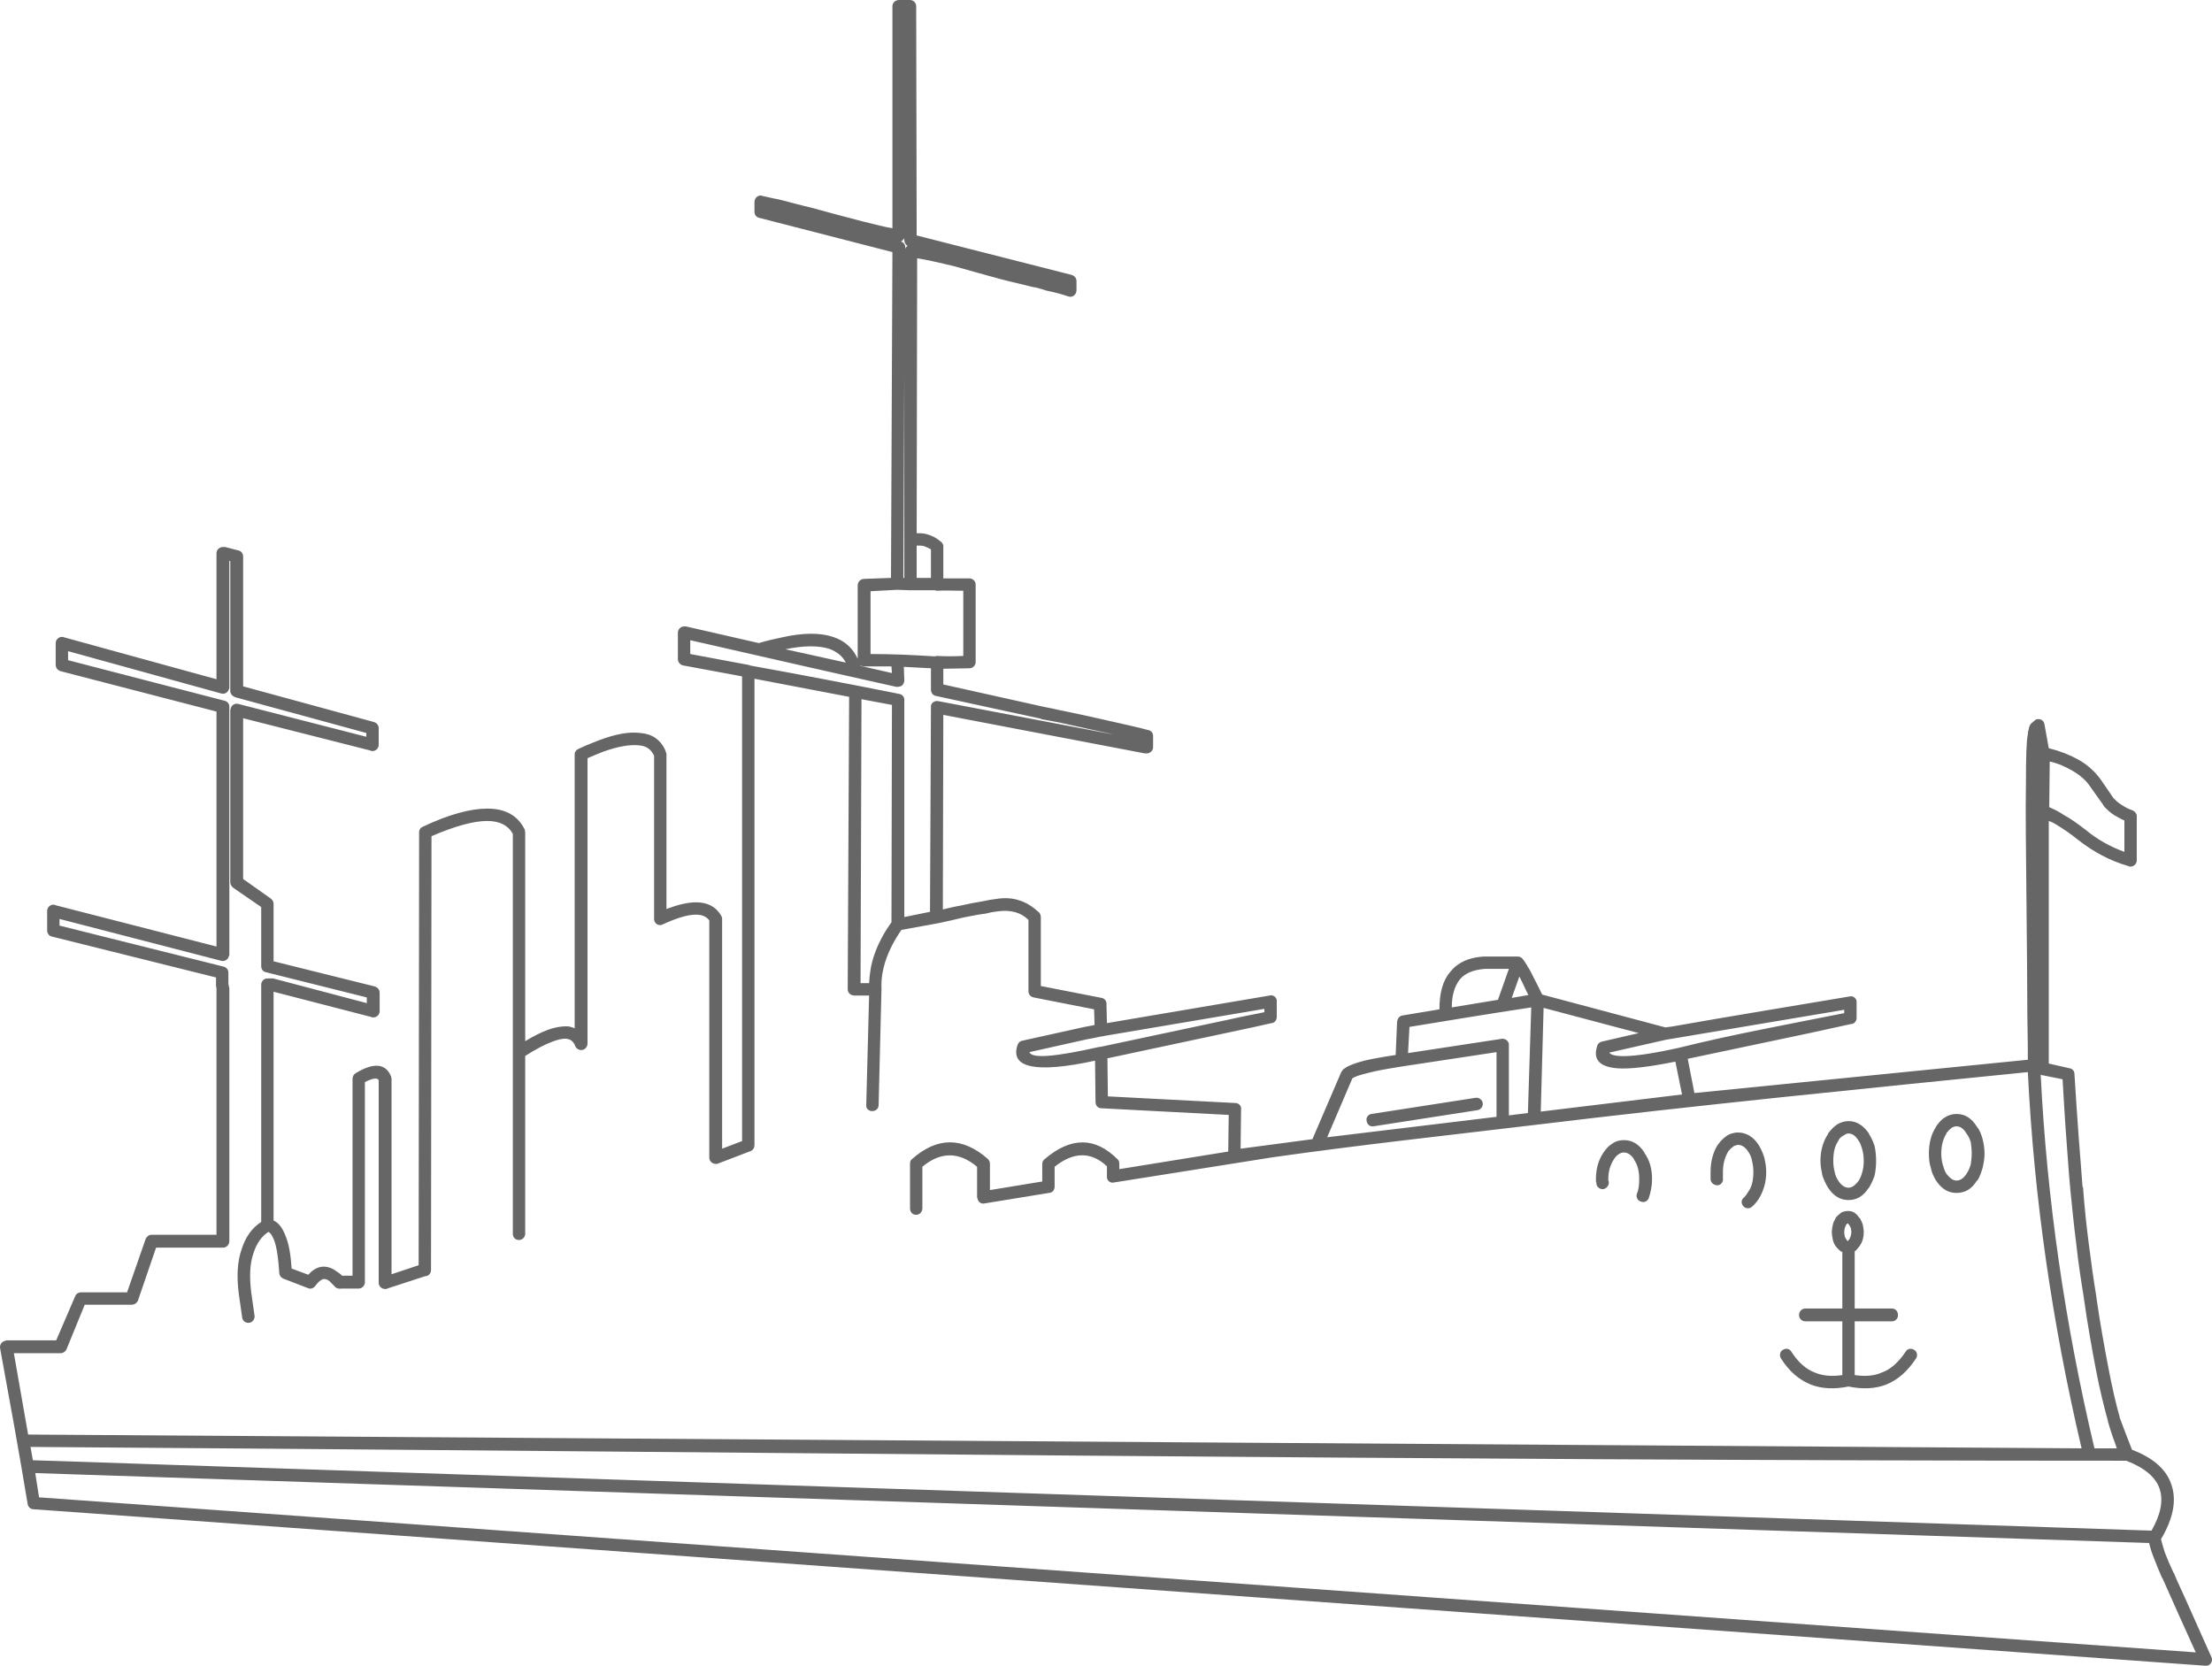 <?xml version="1.0" encoding="UTF-8"?> <svg xmlns="http://www.w3.org/2000/svg" viewBox="0 0 157.994 118.981" fill="none"> <path d="M146.029 51.744L146.335 53.443C147.15 53.647 147.83 53.918 148.442 54.258C149.121 54.632 149.665 55.142 150.072 55.719L150.956 57.01C151.125 57.18 151.295 57.35 151.533 57.486C151.771 57.656 152.043 57.792 152.349 57.893C152.518 57.995 152.654 58.165 152.62 58.369V61.461C152.62 61.699 152.417 61.903 152.145 61.903C152.111 61.903 152.077 61.903 152.043 61.869C150.718 61.495 149.529 60.849 148.442 60C147.898 59.558 147.388 59.219 146.947 58.947C146.743 58.811 146.539 58.709 146.335 58.641V75.968L147.83 76.308C148.034 76.342 148.17 76.512 148.17 76.716C148.272 78.381 148.374 79.909 148.476 81.268C148.577 82.627 148.679 83.783 148.747 84.768L148.781 84.802C148.883 86.161 149.019 87.52 149.189 88.811C149.359 90.136 149.529 91.393 149.733 92.616V92.65C150.004 94.553 150.31 96.217 150.582 97.644C150.854 99.071 151.125 100.26 151.397 101.212V101.246C151.669 101.993 151.975 102.775 152.281 103.556C153.81 104.134 154.761 104.983 155.101 106.07C155.474 107.158 155.237 108.448 154.353 109.943C154.421 110.249 154.523 110.555 154.625 110.895C154.795 111.336 154.999 111.812 155.237 112.322L155.271 112.356C155.508 112.967 155.916 113.783 156.392 114.87L157.954 118.369C158.056 118.573 157.954 118.845 157.751 118.947C157.683 118.981 157.581 118.981 157.513 118.981L2.383 107.803C2.179 107.803 2.009 107.633 1.975 107.429C1.363 103.726 0.684 99.989 0.004 96.285C-0.03 96.048 0.14 95.81 0.378 95.776C0.412 95.742 0.446 95.742 0.446 95.742H4.013L5.372 92.582C5.44 92.412 5.61 92.31 5.78 92.31H9.076L10.401 88.505C10.469 88.335 10.639 88.199 10.808 88.199H15.463V70.668V70.566C15.429 70.498 15.429 70.43 15.429 70.362V69.819L3.708 66.897C3.504 66.863 3.368 66.659 3.368 66.455V65.062C3.368 64.824 3.572 64.621 3.81 64.621C3.877 64.621 3.911 64.621 3.945 64.654L15.463 67.61V50.827L4.319 47.939C4.115 47.871 3.979 47.701 3.979 47.497V45.934C3.979 45.696 4.183 45.493 4.421 45.493C4.489 45.493 4.523 45.493 4.591 45.527L15.463 48.517V39.513C15.463 39.275 15.667 39.071 15.939 39.071C15.973 39.071 16.007 39.071 16.075 39.071L16.992 39.309C17.23 39.343 17.366 39.547 17.366 39.751V49.026L26.709 51.574C26.913 51.642 27.049 51.812 27.049 52.016V53.205C27.049 53.443 26.845 53.647 26.607 53.647C26.539 53.647 26.505 53.647 26.471 53.613L17.366 51.302V62.786L19.336 64.179C19.472 64.281 19.54 64.417 19.54 64.553V68.664L26.777 70.464C26.981 70.532 27.117 70.702 27.117 70.906V72.231C27.117 72.469 26.913 72.673 26.675 72.673C26.607 72.673 26.573 72.673 26.505 72.639L19.54 70.838V87.18C19.914 87.35 20.186 87.724 20.389 88.267C20.627 88.811 20.763 89.592 20.831 90.612L22.02 91.053C22.088 90.985 22.156 90.917 22.224 90.849C22.496 90.612 22.802 90.476 23.107 90.476C23.413 90.476 23.719 90.578 23.991 90.781C24.161 90.883 24.297 90.985 24.432 91.121H25.18V77.056C25.18 76.886 25.282 76.716 25.418 76.648C26.709 75.866 27.558 75.968 27.932 76.886C27.932 76.954 27.966 76.988 27.966 77.056V91.019L29.902 90.374L29.936 59.456C29.936 59.253 30.038 59.117 30.208 59.049C32.077 58.165 33.606 57.758 34.795 57.758C36.086 57.758 36.969 58.233 37.479 59.253C37.479 59.32 37.513 59.388 37.513 59.456V74.371C38.124 73.998 38.668 73.726 39.144 73.556C39.721 73.352 40.231 73.284 40.639 73.318C40.774 73.352 40.91 73.386 41.046 73.454V53.885C41.046 53.681 41.182 53.545 41.352 53.477C41.862 53.239 42.371 53.035 42.813 52.865C44.002 52.424 44.953 52.254 45.735 52.356C46.584 52.424 47.162 52.831 47.502 53.545C47.502 53.579 47.536 53.647 47.569 53.749C47.603 53.783 47.603 53.851 47.603 53.885V64.926C48.419 64.621 49.132 64.451 49.71 64.451C50.525 64.451 51.137 64.756 51.51 65.402C51.544 65.47 51.578 65.538 51.578 65.64V82.05L53.005 81.506V48.313L48.793 47.531C48.589 47.497 48.419 47.293 48.419 47.089V45.187C48.419 44.949 48.623 44.745 48.861 44.745C48.929 44.745 48.963 44.745 48.996 44.745L54.195 45.934C54.772 45.764 55.35 45.629 55.859 45.527C57.354 45.187 58.577 45.187 59.495 45.493C60.344 45.764 60.922 46.308 61.261 47.056V41.823C61.261 41.552 61.465 41.348 61.737 41.348L63.64 41.28L63.742 18.007L54.229 15.561C54.025 15.527 53.889 15.323 53.889 15.153V14.439C53.889 14.168 54.093 13.964 54.331 13.964C54.364 13.964 54.432 13.998 54.466 13.998C54.806 14.066 55.18 14.168 55.588 14.236C56.029 14.337 56.505 14.473 57.015 14.609H57.049C57.286 14.677 57.558 14.745 57.864 14.813C60.854 15.629 62.79 16.138 63.742 16.308V0.442C63.742 0.204 63.946 0 64.217 0H64.999C65.236 0 65.44 0.204 65.44 0.442V0.476L65.474 16.818L76.55 19.638C76.754 19.706 76.89 19.875 76.89 20.079V20.725C76.89 20.997 76.686 21.2 76.448 21.2C76.38 21.2 76.312 21.166 76.278 21.166C75.905 21.031 75.395 20.895 74.75 20.759C74.546 20.691 74.308 20.623 74.07 20.555C73.832 20.521 73.526 20.453 73.153 20.351L72.167 20.113C71.862 20.045 71.658 19.977 71.488 19.943C70.367 19.638 69.28 19.332 68.192 19.026C67.071 18.754 66.154 18.55 65.508 18.448L65.474 38.086C65.712 38.086 65.95 38.086 66.188 38.154C66.561 38.256 66.901 38.426 67.207 38.698C67.309 38.766 67.377 38.901 67.377 39.003V41.314H67.785H69.246C69.483 41.314 69.687 41.518 69.687 41.755V47.293C69.687 47.531 69.483 47.735 69.246 47.735C68.634 47.735 67.988 47.769 67.377 47.769V48.89L74.546 50.487C74.953 50.555 75.361 50.657 75.837 50.759H75.871C77.196 51.03 78.385 51.302 79.438 51.54C80.457 51.778 81.307 51.948 82.02 52.152C82.224 52.186 82.36 52.356 82.36 52.559V53.375C82.36 53.613 82.156 53.817 81.884 53.817C81.85 53.817 81.816 53.817 81.782 53.817L67.377 51.064L67.343 64.96C67.785 64.858 68.192 64.756 68.6 64.688C69.212 64.553 69.721 64.451 70.163 64.383C70.333 64.349 70.503 64.315 70.673 64.281C70.842 64.247 70.978 64.247 71.148 64.213C71.76 64.111 72.303 64.145 72.813 64.315C73.356 64.485 73.798 64.79 74.24 65.198C74.308 65.3 74.342 65.402 74.342 65.504V70.43L78.69 71.28C78.894 71.314 79.064 71.517 79.03 71.755L79.064 73.08L90.684 71.11C90.922 71.042 91.16 71.212 91.194 71.45C91.194 71.484 91.194 71.517 91.194 71.551V72.639C91.194 72.876 91.024 73.08 90.82 73.08C90.378 73.182 89.936 73.284 89.461 73.386C88.917 73.488 88.373 73.624 87.864 73.726L79.098 75.595L79.132 78.313L88.238 78.788C88.475 78.788 88.679 78.992 88.645 79.23L88.611 82.05C90.344 81.812 92.043 81.608 93.741 81.37L95.814 76.546C95.848 76.512 95.882 76.478 95.916 76.41L95.95 76.376C95.984 76.342 96.018 76.342 96.052 76.308C96.324 76.104 96.799 75.934 97.445 75.764C98.022 75.629 98.77 75.493 99.687 75.357L99.789 72.978C99.823 72.741 99.959 72.571 100.163 72.537L102.813 72.095C102.813 70.94 103.051 70.023 103.594 69.411C104.138 68.732 104.919 68.392 105.973 68.324C106.075 68.324 106.143 68.324 106.245 68.324H108.385C108.521 68.324 108.623 68.358 108.725 68.46C108.792 68.528 108.86 68.63 108.928 68.732C108.996 68.834 109.064 68.935 109.132 69.071C109.234 69.207 109.37 69.479 109.54 69.819C109.71 70.125 109.914 70.566 110.152 71.042L118.951 73.386L119.461 73.318C123.674 72.571 127.887 71.891 132.099 71.178C132.337 71.11 132.575 71.28 132.609 71.517C132.609 71.551 132.609 71.585 132.609 71.619V72.707C132.609 72.944 132.439 73.148 132.201 73.148C131.216 73.352 130.231 73.59 129.245 73.794L120.548 75.629L121.024 78.075L144.84 75.697C144.84 75.153 144.84 74.134 144.806 72.639C144.806 70.6 144.772 67.746 144.738 64.009C144.704 60.578 144.67 57.927 144.704 56.025C144.704 54.088 144.738 52.899 144.84 52.457C144.84 52.288 144.874 52.186 144.908 52.084C144.908 51.982 144.942 51.914 144.976 51.846C144.976 51.812 144.976 51.812 145.01 51.778C145.01 51.744 145.044 51.744 145.044 51.71L145.282 51.506C145.35 51.438 145.418 51.37 145.52 51.37C145.757 51.336 145.995 51.472 146.029 51.744ZM145.757 76.75C146.199 85.651 147.49 94.553 149.597 103.454H151.193C151.159 103.318 151.091 103.182 151.057 103.046C150.888 102.605 150.718 102.095 150.548 101.484V101.45C150.276 100.464 149.97 99.241 149.699 97.814C149.427 96.387 149.121 94.689 148.849 92.786V92.752C148.645 91.495 148.442 90.204 148.306 88.913C148.136 87.588 148 86.229 147.864 84.87V84.836C147.762 83.817 147.694 82.627 147.592 81.336C147.49 80.079 147.422 78.686 147.32 77.09L145.791 76.784L145.757 76.75ZM148.679 103.454C146.573 94.485 145.282 85.549 144.84 76.58C133.051 77.769 121.397 78.924 109.642 80.351C103.391 81.099 97.139 81.778 90.922 82.661L79.574 84.462C79.336 84.53 79.098 84.36 79.064 84.122C79.064 84.088 79.064 84.054 79.064 84.02V83.307C77.943 82.254 76.686 82.254 75.327 83.341V84.768C75.327 85.006 75.157 85.21 74.919 85.21L70.333 85.957C70.095 86.025 69.857 85.855 69.823 85.617C69.823 85.583 69.789 85.549 69.789 85.515V83.341C68.498 82.254 67.173 82.254 65.882 83.341V86.297C65.882 86.568 65.678 86.772 65.44 86.772C65.168 86.772 64.999 86.568 64.999 86.297V83.137C64.999 83.001 65.033 82.865 65.134 82.797C66.935 81.2 68.736 81.2 70.537 82.763C70.639 82.865 70.707 82.967 70.707 83.137V85.006L74.444 84.394V83.137C74.444 83.001 74.512 82.865 74.614 82.797C76.482 81.2 78.215 81.2 79.812 82.797C79.914 82.865 79.948 83.001 79.948 83.137V83.511L87.728 82.254L87.762 79.638L78.657 79.162C78.419 79.162 78.249 78.958 78.249 78.72L78.215 75.764C73.968 76.682 72.133 76.274 72.677 74.643C72.745 74.473 72.847 74.371 73.017 74.337L77.468 73.352C77.671 73.318 77.841 73.284 78.011 73.25L78.181 73.216L78.147 72.095L73.832 71.246C73.628 71.212 73.458 71.042 73.458 70.804V65.708C73.187 65.436 72.881 65.266 72.541 65.164C72.167 65.062 71.76 65.028 71.284 65.096H71.25C71.114 65.13 70.978 65.13 70.809 65.164C70.673 65.198 70.537 65.232 70.367 65.266H70.333C69.823 65.334 69.314 65.436 68.804 65.538C68.26 65.674 67.649 65.81 67.003 65.946L64.387 66.421C63.912 67.101 63.538 67.814 63.3 68.494C63.062 69.173 62.926 69.887 62.96 70.6V70.668L62.756 78.924C62.756 79.196 62.553 79.366 62.281 79.366C62.043 79.366 61.839 79.162 61.873 78.924L62.077 71.11H61.024C60.752 71.11 60.548 70.906 60.548 70.668L60.65 49.774L53.889 48.483V81.812C53.889 81.982 53.787 82.152 53.617 82.22L51.307 83.103C51.273 83.137 51.205 83.137 51.137 83.137C50.865 83.137 50.661 82.933 50.661 82.695V65.742C50.457 65.47 50.151 65.334 49.71 65.334C49.098 65.334 48.351 65.572 47.366 66.014C47.298 66.048 47.23 66.081 47.162 66.081C46.89 66.081 46.72 65.878 46.72 65.64V53.952L46.686 53.918C46.482 53.511 46.142 53.273 45.633 53.239C45.021 53.171 44.172 53.307 43.119 53.681C42.745 53.817 42.371 53.986 41.964 54.156V74.541C41.964 74.745 41.828 74.915 41.658 74.983C41.42 75.051 41.182 74.949 41.08 74.711C41.046 74.609 41.012 74.541 40.978 74.507C40.876 74.337 40.707 74.236 40.503 74.202C40.231 74.168 39.891 74.236 39.449 74.405C38.906 74.609 38.26 74.949 37.513 75.425V88.131C37.513 88.369 37.309 88.573 37.071 88.573C36.799 88.573 36.629 88.369 36.629 88.131V59.558C36.29 58.947 35.678 58.641 34.795 58.641C33.81 58.641 32.485 59.015 30.82 59.728L30.786 90.646V90.714C30.786 90.951 30.616 91.155 30.378 91.155L27.66 92.039C27.626 92.073 27.558 92.073 27.524 92.073C27.252 92.073 27.049 91.869 27.049 91.631V77.158C26.947 76.954 26.607 77.022 26.063 77.293V91.597C26.063 91.835 25.859 92.039 25.622 92.039H24.398C24.229 92.073 24.025 92.039 23.923 91.903C23.753 91.733 23.617 91.597 23.515 91.495C23.379 91.393 23.243 91.359 23.141 91.359C23.039 91.359 22.938 91.427 22.802 91.529C22.734 91.597 22.632 91.699 22.53 91.835C22.428 92.005 22.19 92.107 21.986 92.005L20.219 91.325C20.084 91.257 19.948 91.121 19.948 90.917C19.88 89.898 19.778 89.117 19.574 88.573C19.438 88.267 19.336 88.063 19.166 87.995C18.657 88.335 18.317 88.845 18.113 89.49C17.841 90.238 17.807 91.189 17.943 92.31L18.181 93.975C18.215 94.213 18.045 94.451 17.807 94.485C17.535 94.519 17.332 94.349 17.298 94.111L17.06 92.446C16.89 91.155 16.958 90.068 17.264 89.219C17.535 88.369 17.977 87.724 18.657 87.282V70.329C18.657 70.091 18.86 69.887 19.098 69.887H19.37C19.438 69.887 19.472 69.887 19.506 69.887L26.199 71.653V71.246L18.996 69.445C18.793 69.411 18.657 69.241 18.657 69.003V64.79L16.686 63.432C16.55 63.33 16.448 63.194 16.448 63.024V50.725C16.448 50.691 16.482 50.657 16.482 50.589C16.55 50.351 16.788 50.215 17.026 50.283L26.165 52.627V52.356L16.822 49.808C16.618 49.74 16.448 49.57 16.448 49.366V40.091L16.38 40.057V49.094C16.38 49.162 16.38 49.196 16.346 49.23C16.278 49.468 16.041 49.604 15.803 49.536L4.863 46.512V47.157L16.007 50.045C16.21 50.079 16.38 50.249 16.38 50.453V68.188C16.38 68.222 16.38 68.256 16.346 68.29C16.312 68.528 16.041 68.698 15.803 68.63L4.251 65.64V66.115L15.939 69.037C16.142 69.071 16.312 69.241 16.312 69.479V70.295L16.346 70.396C16.346 70.43 16.346 70.498 16.38 70.566C16.38 70.6 16.38 70.634 16.38 70.634V88.641C16.38 88.913 16.176 89.117 15.939 89.117H11.148L9.857 92.888C9.789 93.058 9.619 93.194 9.415 93.194H6.052L4.761 96.353C4.693 96.523 4.523 96.659 4.319 96.659H0.99L2.009 102.469L148.679 103.454ZM151.873 104.338C101.997 104.338 52.054 103.692 2.179 103.352L2.349 104.304L153.674 109.332C154.353 108.143 154.523 107.158 154.251 106.342C153.979 105.527 153.198 104.847 151.873 104.338ZM146.403 54.394L146.369 57.656C146.675 57.792 147.049 57.961 147.388 58.199C147.898 58.471 148.408 58.845 148.985 59.286C149.801 59.966 150.718 60.476 151.737 60.849V58.607C151.499 58.505 151.261 58.369 151.023 58.233C150.752 58.063 150.48 57.826 150.276 57.588C150.242 57.554 150.242 57.554 150.242 57.52L149.325 56.229C149.019 55.753 148.543 55.345 148 55.04C147.524 54.768 147.015 54.53 146.403 54.394ZM153.81 111.2C153.674 110.861 153.572 110.521 153.504 110.215L2.518 105.221L2.79 106.954L156.833 118.029L155.576 115.243C155.169 114.326 154.795 113.477 154.455 112.729L154.421 112.695C154.183 112.152 153.979 111.642 153.81 111.2ZM53.481 47.497C53.515 47.497 53.549 47.497 53.549 47.531C57.117 48.177 60.684 48.856 64.251 49.57C64.455 49.604 64.625 49.808 64.591 50.045V65.504L66.426 65.13L66.494 50.521C66.494 50.487 66.494 50.453 66.494 50.419C66.527 50.181 66.765 50.045 67.003 50.079L79.506 52.457L79.234 52.39C78.249 52.186 77.06 51.914 75.667 51.608C75.259 51.54 74.817 51.438 74.376 51.37L74.342 51.336L66.833 49.706C66.629 49.672 66.494 49.468 66.494 49.264V47.735L64.557 47.633L64.591 48.584C64.591 48.788 64.489 48.958 64.319 49.026C64.217 49.06 64.115 49.06 64.014 49.06C59.121 47.973 54.229 46.852 49.302 45.73V46.716L53.481 47.497ZM59.223 46.342C58.441 46.104 57.422 46.104 56.097 46.376L60.412 47.327C60.174 46.852 59.766 46.546 59.223 46.342ZM61.465 47.531V47.565L63.708 48.075L63.674 47.599H61.737C61.635 47.599 61.533 47.565 61.465 47.531ZM62.179 46.716C63.81 46.716 65.168 46.784 66.799 46.886C66.833 46.852 66.867 46.852 66.935 46.852C67.547 46.886 68.158 46.886 68.804 46.852V42.197C68.226 42.197 67.479 42.163 66.935 42.197C66.867 42.197 66.833 42.197 66.799 42.163H65.033L64.081 42.129L62.179 42.231V46.716ZM64.659 17.667V17.769C64.693 17.667 64.761 17.599 64.829 17.565C64.693 17.497 64.591 17.327 64.591 17.157V17.022C64.523 17.123 64.455 17.191 64.353 17.259C64.523 17.293 64.659 17.463 64.659 17.667ZM64.591 26.806L64.523 41.28H64.591C64.591 36.455 64.591 31.631 64.591 26.806ZM65.984 39.003C65.814 38.969 65.644 38.969 65.474 38.969V41.28H66.494V39.241C66.324 39.139 66.154 39.071 65.984 39.003ZM78.86 73.998C78.792 74.032 78.724 74.032 78.657 74.032L78.181 74.134C77.977 74.168 77.807 74.202 77.637 74.236L73.526 75.153C73.696 75.629 75.361 75.493 78.521 74.779H78.589L87.694 72.843C88.272 72.707 88.815 72.605 89.291 72.503C89.665 72.435 90.004 72.367 90.31 72.299V72.061L78.86 73.998ZM96.595 77.022L94.795 81.234L106.89 79.773V75.153L100.163 76.172C99.11 76.342 98.294 76.478 97.683 76.648C97.139 76.784 96.799 76.886 96.595 77.022ZM100.672 73.352L100.57 75.221L107.264 74.202C107.501 74.168 107.739 74.337 107.773 74.575V74.643V79.671L109.132 79.502L109.37 71.959C106.448 72.401 103.56 72.876 100.672 73.352ZM104.274 69.955C103.9 70.43 103.696 71.076 103.696 71.959L106.992 71.416L107.773 69.207H106.245C106.177 69.207 106.109 69.207 106.041 69.207C105.225 69.275 104.648 69.513 104.274 69.955ZM108.759 70.227C108.657 70.023 108.589 69.887 108.521 69.751L107.977 71.28L109.166 71.076C108.996 70.736 108.86 70.464 108.759 70.227ZM117.048 73.794L110.253 71.993L110.05 79.4L120.14 78.177L119.665 75.832C117.796 76.206 116.403 76.376 115.52 76.308C114.229 76.206 113.753 75.663 114.093 74.677C114.127 74.541 114.263 74.439 114.399 74.405L117.048 73.794ZM119.597 74.168L118.985 74.27L114.942 75.187C115.044 75.323 115.248 75.391 115.587 75.425C116.471 75.493 117.898 75.289 119.902 74.847C123.708 73.896 127.819 73.148 131.726 72.367V72.129C127.683 72.809 123.64 73.488 119.597 74.168ZM98.09 80.453C97.853 80.487 97.649 80.317 97.615 80.079C97.547 79.841 97.717 79.604 97.955 79.57L105.395 78.415C105.633 78.381 105.871 78.551 105.905 78.788C105.939 79.026 105.769 79.264 105.531 79.298L98.09 80.453ZM114.908 84.394C114.942 84.666 114.772 84.87 114.534 84.938C114.297 84.972 114.059 84.802 114.025 84.564C114.025 84.496 114.025 84.462 113.991 84.394C113.991 84.326 113.991 84.292 113.991 84.224C113.991 83.511 114.161 82.865 114.534 82.322C114.704 82.05 114.942 81.812 115.18 81.676C115.418 81.506 115.689 81.438 115.995 81.438C116.573 81.438 117.048 81.71 117.456 82.322V82.356C117.83 82.865 118 83.511 118 84.224C118 84.734 117.898 85.176 117.762 85.583C117.66 85.821 117.422 85.923 117.184 85.821C116.947 85.753 116.845 85.481 116.913 85.278C117.048 84.972 117.082 84.632 117.082 84.224C117.082 83.681 116.981 83.205 116.709 82.831V82.797C116.505 82.492 116.267 82.322 115.995 82.322C115.859 82.322 115.757 82.356 115.655 82.424C115.52 82.492 115.384 82.627 115.282 82.797C115.01 83.205 114.874 83.681 114.874 84.224V84.326L114.908 84.394ZM123.062 84.19C123.096 84.428 122.926 84.632 122.688 84.666C122.416 84.666 122.213 84.496 122.179 84.258C122.179 84.054 122.179 83.885 122.179 83.715C122.179 82.967 122.349 82.322 122.688 81.778L122.722 81.744C122.858 81.54 123.028 81.37 123.198 81.234C123.402 81.065 123.606 80.963 123.843 80.929C123.945 80.895 124.047 80.895 124.149 80.895C124.727 80.895 125.236 81.2 125.61 81.778C125.78 82.05 125.916 82.356 126.018 82.695C126.086 83.001 126.154 83.341 126.154 83.715C126.154 84.462 125.95 85.108 125.61 85.651C125.44 85.889 125.304 86.059 125.135 86.195C124.965 86.365 124.659 86.331 124.523 86.161C124.353 85.991 124.353 85.685 124.557 85.549C124.659 85.447 124.761 85.312 124.863 85.142C125.135 84.768 125.236 84.292 125.236 83.715C125.236 83.409 125.203 83.171 125.135 82.899C125.101 82.661 124.999 82.458 124.863 82.254C124.659 81.948 124.421 81.778 124.149 81.778C124.115 81.778 124.047 81.778 124.013 81.812C123.911 81.812 123.809 81.88 123.742 81.948C123.64 82.016 123.538 82.118 123.436 82.254C123.198 82.661 123.062 83.137 123.062 83.715C123.062 83.885 123.062 84.054 123.062 84.19ZM134.002 82.933C134.002 83.273 133.968 83.613 133.9 83.953C133.798 84.258 133.662 84.564 133.492 84.836L133.458 84.87C133.085 85.447 132.609 85.719 132.032 85.719C131.454 85.719 130.978 85.447 130.571 84.836C130.401 84.564 130.265 84.258 130.163 83.953C130.095 83.613 130.027 83.273 130.027 82.933C130.027 82.152 130.231 81.506 130.571 80.997V80.963C130.774 80.691 130.978 80.487 131.216 80.317C131.454 80.181 131.726 80.079 132.032 80.079C132.609 80.079 133.085 80.385 133.492 80.963V80.997C133.662 81.268 133.798 81.54 133.9 81.88C133.968 82.22 134.002 82.559 134.002 82.933ZM133.017 83.715C133.085 83.477 133.119 83.205 133.119 82.933C133.119 82.627 133.085 82.356 133.017 82.118C132.949 81.88 132.881 81.642 132.745 81.472C132.541 81.132 132.303 80.963 132.032 80.963C131.896 80.963 131.794 81.031 131.692 81.099C131.556 81.166 131.42 81.268 131.318 81.438V81.472C131.046 81.846 130.944 82.322 130.944 82.933C130.944 83.205 130.978 83.477 131.046 83.715C131.08 83.953 131.182 84.156 131.318 84.36C131.522 84.666 131.76 84.836 132.032 84.836C132.269 84.836 132.507 84.666 132.745 84.36C132.881 84.156 132.949 83.953 133.017 83.715ZM133.119 87.995C133.119 88.403 133.017 88.743 132.813 89.015C132.711 89.151 132.609 89.287 132.473 89.388V93.465H135.123C135.395 93.465 135.565 93.669 135.565 93.941C135.565 94.179 135.395 94.383 135.123 94.383H132.473V98.222C133.187 98.324 133.832 98.29 134.376 98.052C135.055 97.814 135.599 97.305 136.108 96.557C136.244 96.319 136.516 96.285 136.72 96.421C136.924 96.523 136.992 96.829 136.856 97.033C136.244 97.95 135.565 98.562 134.716 98.902C133.934 99.207 133.017 99.241 132.032 99.037C131.046 99.241 130.129 99.207 129.347 98.902C128.498 98.562 127.785 97.95 127.207 97.033C127.071 96.829 127.139 96.523 127.343 96.421C127.547 96.285 127.819 96.319 127.955 96.557C128.43 97.305 129.008 97.814 129.653 98.052C130.231 98.29 130.876 98.324 131.59 98.222V94.383H128.94C128.702 94.383 128.498 94.179 128.498 93.941C128.498 93.669 128.702 93.465 128.94 93.465H131.59V89.422C131.556 89.422 131.522 89.388 131.488 89.388C131.352 89.287 131.25 89.185 131.114 89.015C131.012 88.879 130.944 88.709 130.91 88.539C130.876 88.369 130.842 88.199 130.842 87.995C130.842 87.826 130.876 87.656 130.91 87.486C130.944 87.316 131.012 87.18 131.114 87.01V86.976C131.25 86.84 131.352 86.738 131.488 86.636L131.522 86.602C131.692 86.534 131.828 86.5 131.998 86.5C132.167 86.5 132.337 86.534 132.473 86.636C132.609 86.738 132.711 86.84 132.813 87.01H132.847C132.915 87.18 133.017 87.316 133.051 87.486C133.085 87.656 133.119 87.826 133.119 87.995ZM132.099 88.505C132.167 88.369 132.235 88.199 132.235 87.995C132.235 87.894 132.201 87.826 132.201 87.724C132.167 87.656 132.133 87.588 132.099 87.52L132.065 87.486C132.032 87.452 132.032 87.418 131.998 87.384C131.998 87.384 131.998 87.384 131.964 87.384C131.93 87.418 131.896 87.452 131.862 87.486C131.828 87.554 131.794 87.656 131.76 87.724C131.76 87.792 131.726 87.894 131.726 87.995C131.726 88.131 131.76 88.233 131.76 88.301C131.794 88.403 131.828 88.471 131.862 88.505C131.896 88.573 131.93 88.607 131.964 88.641C131.964 88.641 131.964 88.641 131.998 88.641C132.032 88.607 132.032 88.573 132.065 88.539L132.099 88.505ZM141.748 82.39C141.748 82.763 141.68 83.103 141.613 83.409C141.511 83.749 141.409 84.054 141.239 84.326H141.205C140.831 84.938 140.355 85.21 139.744 85.21C139.166 85.21 138.691 84.938 138.283 84.326C138.113 84.054 137.977 83.749 137.909 83.409C137.807 83.103 137.773 82.763 137.773 82.39C137.773 81.642 137.943 80.997 138.283 80.487L138.317 80.419C138.487 80.181 138.691 79.943 138.928 79.807C139.2 79.638 139.472 79.57 139.744 79.57C140.355 79.57 140.831 79.875 141.205 80.487C141.409 80.725 141.511 81.031 141.613 81.37C141.68 81.676 141.748 82.016 141.748 82.39ZM140.763 83.171C140.797 82.933 140.831 82.661 140.831 82.39C140.831 82.084 140.797 81.812 140.763 81.574C140.695 81.37 140.593 81.132 140.457 80.963C140.254 80.623 140.016 80.453 139.744 80.453C139.642 80.453 139.506 80.487 139.404 80.555C139.268 80.657 139.166 80.759 139.03 80.929V80.963C138.793 81.336 138.657 81.812 138.657 82.39C138.657 82.661 138.691 82.933 138.759 83.171C138.827 83.409 138.894 83.647 139.03 83.851C139.268 84.156 139.506 84.326 139.744 84.326C140.016 84.326 140.254 84.156 140.457 83.851C140.593 83.647 140.695 83.409 140.763 83.171ZM63.708 50.351L61.533 49.944L61.465 70.227H62.077C62.111 69.547 62.213 68.868 62.451 68.188C62.722 67.407 63.13 66.625 63.674 65.878L63.708 50.351Z" fill="#666666"></path> </svg> 
